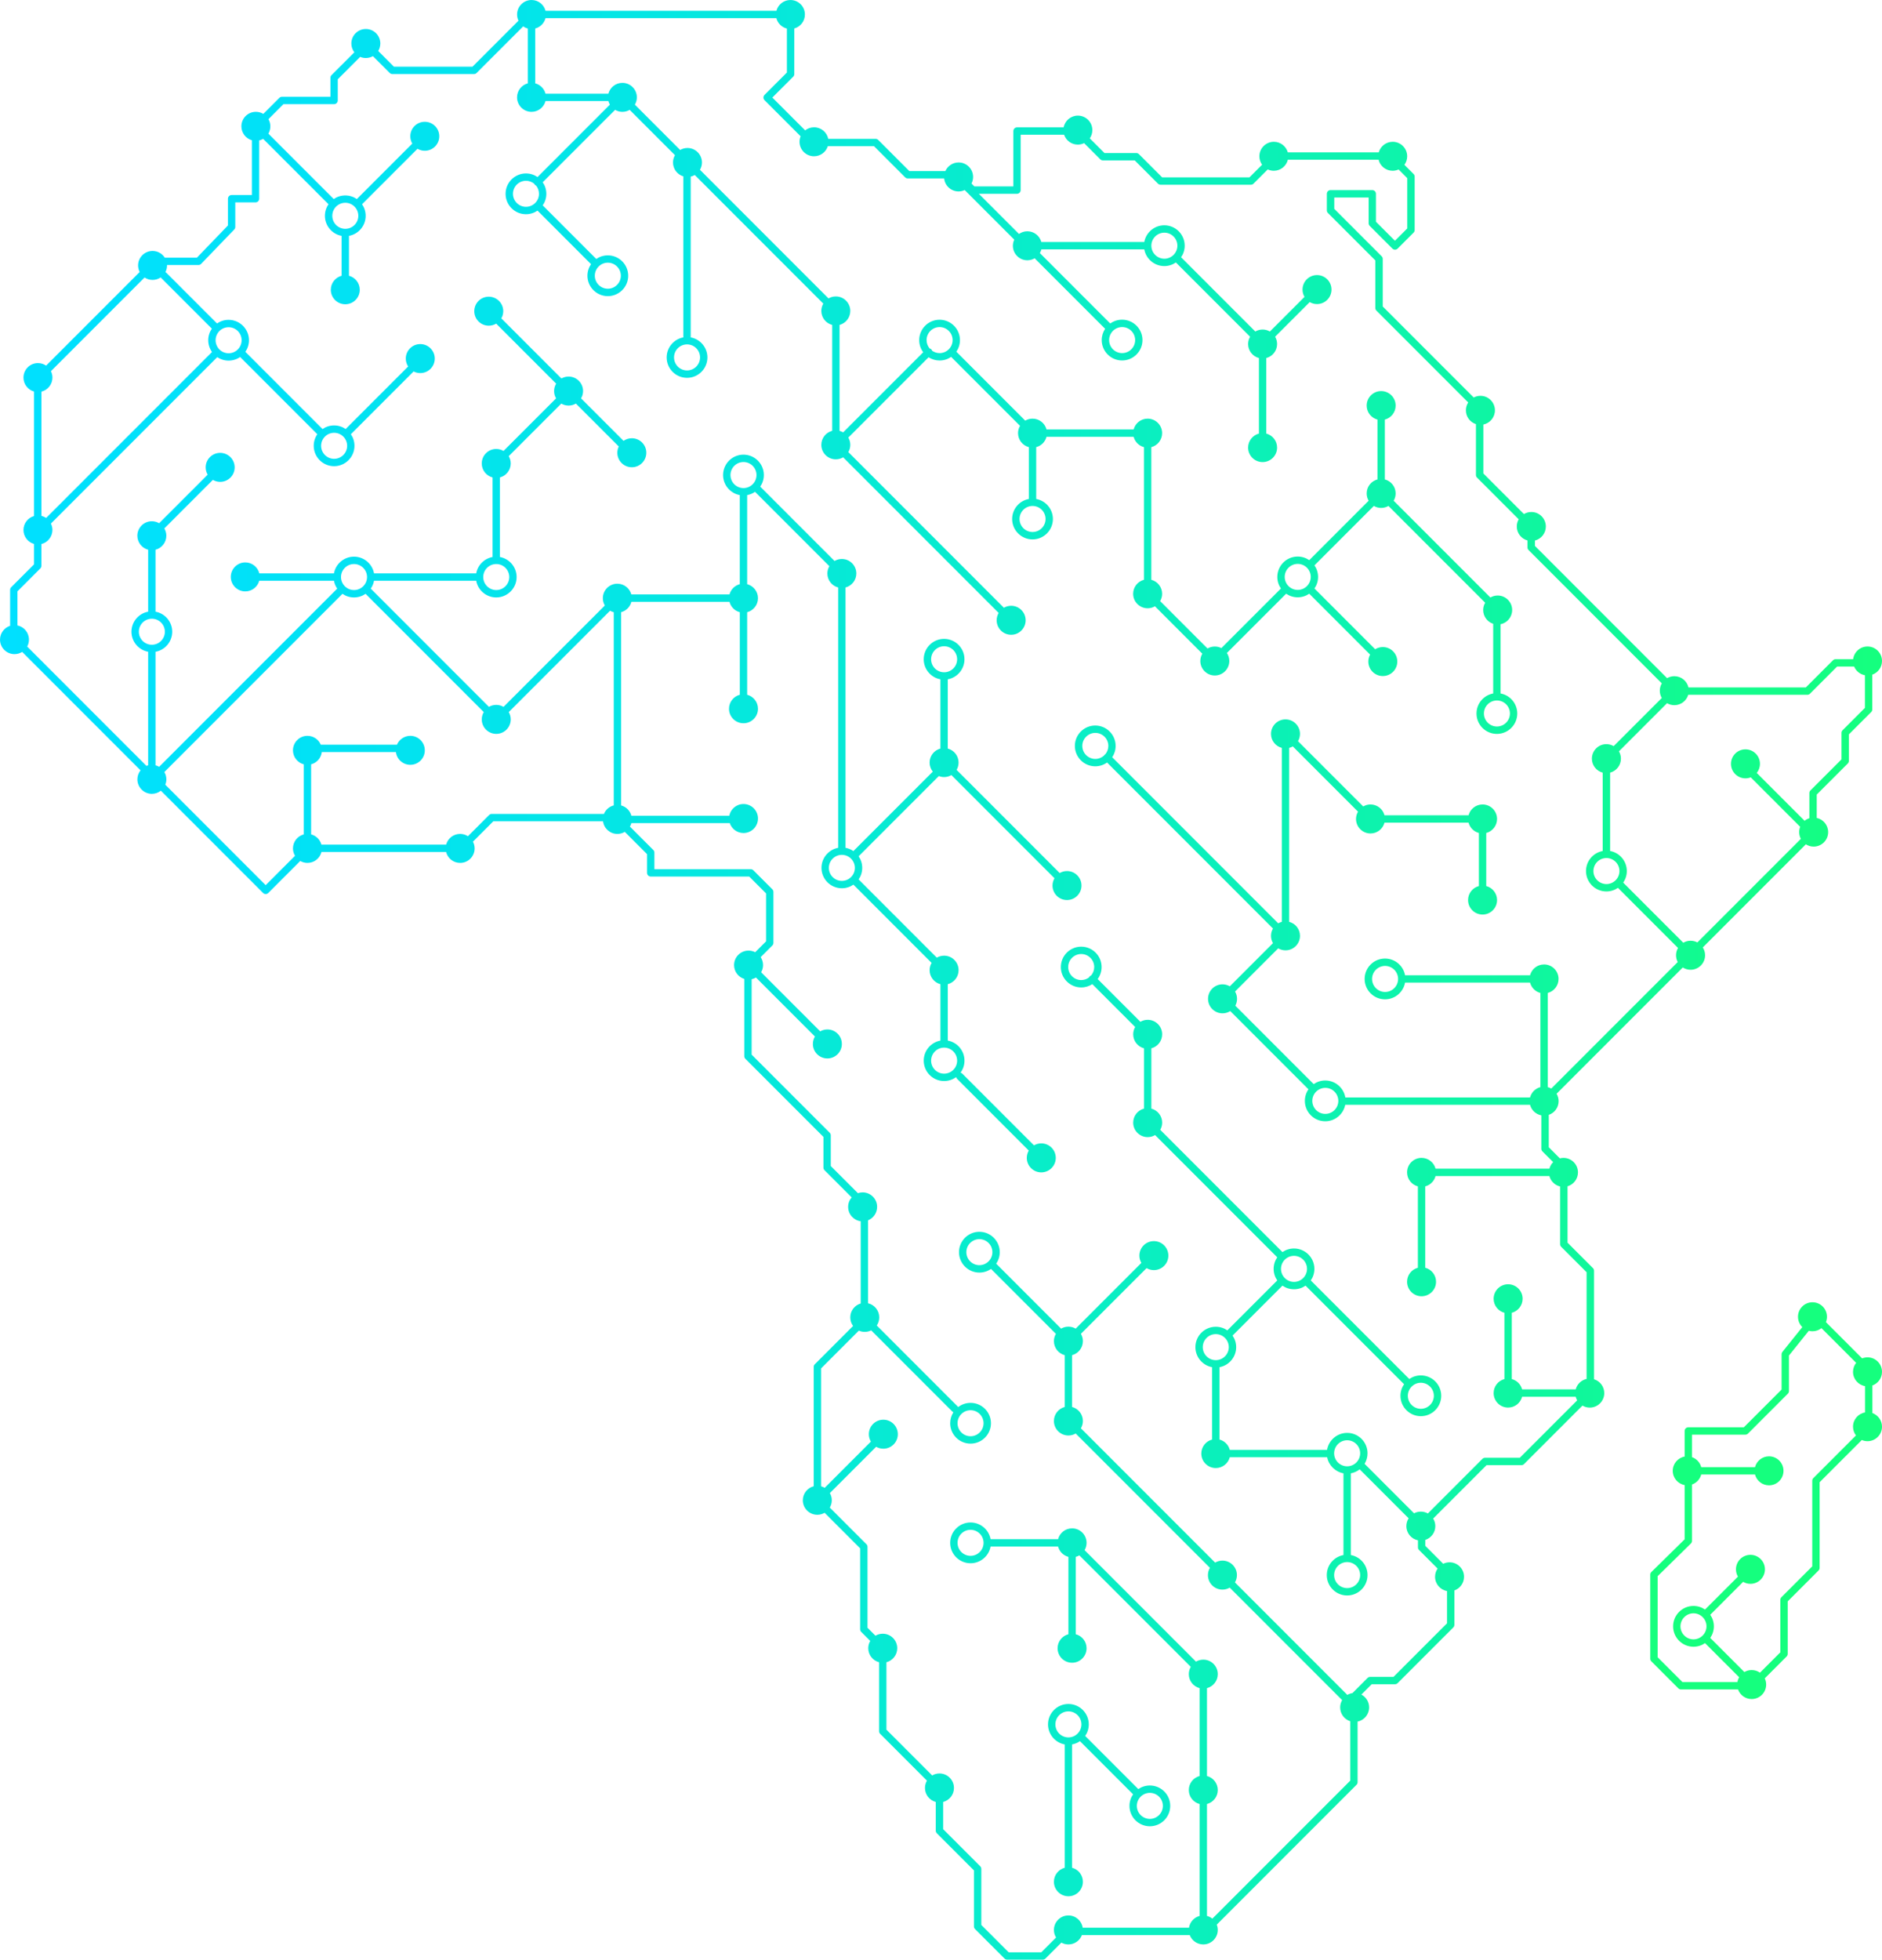 <?xml version="1.0" encoding="UTF-8"?>
<svg id="Layer_2" data-name="Layer 2" xmlns="http://www.w3.org/2000/svg" xmlns:xlink="http://www.w3.org/1999/xlink" viewBox="0 0 3066.97 3191.56">
  <defs>
    <style>
      .cls-1 {
        fill: url(#linear-gradient);
      }

      .cls-1, .cls-2, .cls-3 {
        stroke-width: 0px;
      }

      .cls-2 {
        fill: #15ff7e;
      }

      .cls-3 {
        fill: #08eccb;
      }
    </style>
    <linearGradient id="linear-gradient" x1="0" y1="1595.78" x2="3066.97" y2="1595.78" gradientUnits="userSpaceOnUse">
      <stop offset="0" stop-color="#00e0ff"/>
      <stop offset=".14" stop-color="#01e1f7"/>
      <stop offset=".34" stop-color="#04e6e4"/>
      <stop offset=".59" stop-color="#09eec4"/>
      <stop offset=".86" stop-color="#10f898"/>
      <stop offset="1" stop-color="#15ff7e"/>
    </linearGradient>
  </defs>
  <g id="Layer_1-2" data-name="Layer 1">
    <g>
      <path class="cls-3" d="M1735.11,2841.02v200.86c-10.13,2.66-17.61,11.85-17.61,22.81,0,13.04,10.57,23.61,23.61,23.61s23.61-10.57,23.61-23.61c0-10.96-7.48-20.15-17.61-22.81v-200.86c4.7-.86,9.05-2.71,12.84-5.33l86.57,86.56c-3.71,5.36-5.89,11.85-5.89,18.84,0,18.31,14.9,33.21,33.21,33.21s33.21-14.9,33.21-33.21-14.9-33.21-33.21-33.21c-6.99,0-13.48,2.18-18.84,5.88l-86.57-86.56c3.71-5.36,5.88-11.85,5.88-18.84,0-18.31-14.9-33.21-33.21-33.21s-33.21,14.9-33.21,33.21c0,16.26,11.75,29.82,27.21,32.66ZM1895.05,2941.1c0,11.7-9.52,21.21-21.21,21.21s-21.21-9.52-21.21-21.21,9.52-21.21,21.21-21.21,21.21,9.52,21.21,21.21ZM1741.11,2787.15c11.7,0,21.21,9.52,21.21,21.21s-9.52,21.21-21.21,21.21-21.21-9.52-21.21-21.21,9.52-21.21,21.21-21.21Z"/>
      <g>
        <path class="cls-1" d="M2597.69,2246.26v-176.75c0-1.59-.63-3.12-1.76-4.24l-41.41-41.41v-91.83c9.81-2.87,16.99-11.91,16.99-22.65,0-13.04-10.57-23.61-23.61-23.61-2.03,0-4,.28-5.88.77l-18.08-18.08v-52.77c9.32-3.16,16.04-11.96,16.04-22.35,0-4.4-1.23-8.51-3.32-12.04l205.67-205.67c3.67,2.36,8.03,3.74,12.72,3.74,13.04,0,23.61-10.57,23.61-23.61,0-4.69-1.38-9.05-3.74-12.72l167.98-167.98c3.67,2.36,8.03,3.74,12.72,3.74,13.04,0,23.61-10.57,23.61-23.61,0-11.32-7.97-20.77-18.61-23.07v-38.08l50.59-50.59c1.13-1.12,1.76-2.65,1.76-4.24v-43.16l36.42-36.42c1.13-1.12,1.76-2.65,1.76-4.24v-56.62c9.21-3.22,15.83-11.96,15.83-22.27,0-13.04-10.57-23.61-23.61-23.61-12.04,0-21.97,9.03-23.41,20.69h-28.63c-1.59,0-3.12.63-4.24,1.76l-44.24,44.24h-191.26c-2.41-10.48-11.78-18.3-22.99-18.3-4.33,0-8.37,1.18-11.85,3.21l-215.38-215.38v-8.78c10.22-2.6,17.78-11.83,17.78-22.86,0-13.04-10.57-23.61-23.61-23.61-4.42,0-8.54,1.24-12.08,3.35l-66.09-66.09v-79.72c10.74-2.21,18.82-11.72,18.82-23.12,0-13.04-10.57-23.61-23.61-23.61-3.96,0-7.68.99-10.96,2.71l-148.24-148.24v-77.51c0-1.59-.63-3.12-1.76-4.24l-77.24-77.24v-18.51h56v42c0,1.59.63,3.12,1.76,4.24l37,37c2.34,2.34,6.14,2.34,8.48,0l26-26c1.13-1.12,1.76-2.65,1.76-4.24v-87c0-1.59-.63-3.12-1.76-4.24l-14.96-14.96c2.84-3.9,4.54-8.69,4.54-13.89,0-13.04-10.57-23.61-23.61-23.61-10.81,0-19.91,7.28-22.71,17.2h-148.22c-2.8-9.92-11.89-17.2-22.71-17.2-13.04,0-23.61,10.57-23.61,23.61,0,5.12,1.65,9.85,4.42,13.72l-20.61,20.61h-142.27l-37.87-37.87c-1.12-1.12-2.65-1.76-4.24-1.76h-51.89l-23.92-23.92c2.64-3.81,4.19-8.43,4.19-13.42,0-13.04-10.57-23.61-23.61-23.61-11.51,0-21.08,8.24-23.18,19.14h-75.96c-3.31,0-6,2.69-6,6v90.18h-63.51l-4.68-4.68c1.65-3.22,2.6-6.87,2.6-10.74,0-13.04-10.57-23.61-23.61-23.61-9.63,0-17.89,5.77-21.57,14.03h-58.73l-50.74-50.74c-1.12-1.13-2.65-1.76-4.24-1.76h-77.16c-2.22-10.74-11.72-18.81-23.12-18.81-5.48,0-10.51,1.88-14.52,5.02l-53.45-53.45,34.01-34.01c1.13-1.12,1.76-2.65,1.76-4.24V46.34c9.95-2.78,17.26-11.89,17.26-22.72,0-13.04-10.57-23.61-23.61-23.61-10.96,0-20.15,7.48-22.81,17.61h-376.21c-2.66-10.13-11.85-17.61-22.81-17.61-13.04,0-23.61,10.57-23.61,23.61,0,3.6.83,7,2.27,10.06l-74.94,74.94h-128.02l-25.59-25.59c2.15-3.56,3.42-7.72,3.42-12.19,0-13.04-10.57-23.61-23.61-23.61s-23.61,10.57-23.61,23.61c0,5.4,1.83,10.35,4.87,14.33l-37.2,37.2c-1.13,1.12-1.76,2.65-1.76,4.24v31h-79c-1.59,0-3.12.63-4.24,1.76l-26.12,26.12c-3.55-2.13-7.69-3.38-12.13-3.38-13.04,0-23.61,10.57-23.61,23.61,0,10.78,7.23,19.86,17.1,22.69v89.2h-33c-3.31,0-6,2.69-6,6v43.58l-50.55,52.42h-52.38c-4.19-6.56-11.53-10.93-19.89-10.93-13.04,0-23.61,10.57-23.61,23.61,0,3.85.94,7.48,2.58,10.69l-152.47,152.47c-3.79-2.59-8.37-4.11-13.3-4.11-13.04,0-23.61,10.57-23.61,23.61,0,10.83,7.3,19.94,17.25,22.72v202.75c-9.94,2.78-17.25,11.89-17.25,22.72s7.3,19.94,17.25,22.72v33.24l-37.24,37.24c-1.12,1.12-1.76,2.65-1.76,4.24v58.63c-9.55,3.03-16.47,11.96-16.47,22.51,0,13.04,10.57,23.61,23.61,23.61,4.6,0,8.88-1.34,12.51-3.61l192.87,192.87c-3.2,4.03-5.12,9.11-5.12,14.65,0,13.04,10.57,23.61,23.61,23.61,5.54,0,10.63-1.92,14.66-5.12l166.57,166.57c2.34,2.34,6.14,2.34,8.49,0l52.09-52.09c3.46,1.99,7.46,3.15,11.74,3.15,11.03,0,20.26-7.57,22.86-17.8h203.07c2.59,10.22,11.83,17.8,22.86,17.8,13.04,0,23.61-10.57,23.61-23.61,0-3.97-.99-7.7-2.72-10.98l33.2-33.2h178.77c1.5,11.6,11.39,20.57,23.39,20.57,4.42,0,8.54-1.24,12.08-3.35l36.26,36.26v30.51c0,3.31,2.69,6,6,6h160.51l27.48,27.48v78.03l-17.72,17.72c-3.24-1.68-6.91-2.64-10.82-2.64-13.04,0-23.61,10.57-23.61,23.61,0,10.62,7.01,19.6,16.65,22.57v125.78c0,1.59.63,3.12,1.76,4.24l127.21,127.21v49.98c0,1.59.63,3.12,1.76,4.24l44.3,44.3c-3.6,4.14-5.8,9.54-5.8,15.47,0,11.98,8.93,21.86,20.5,23.38v133.93c-9.83,2.85-17.02,11.91-17.02,22.66,0,5.23,1.72,10.04,4.59,13.95l-62.42,62.42c-1.12,1.12-1.76,2.65-1.76,4.24v194.4c-10.2,2.61-17.75,11.83-17.75,22.84,0,13.04,10.57,23.62,23.61,23.62,4.35,0,8.4-1.19,11.9-3.24l57.92,57.92v131.82c0,1.59.63,3.12,1.76,4.24l14.71,14.71c-2.04,3.5-3.24,7.55-3.24,11.89,0,10.96,7.48,20.16,17.61,22.81v112.33c0,1.59.63,3.12,1.76,4.24l76.28,76.28c-2.04,3.49-3.24,7.55-3.24,11.89,0,10.96,7.48,20.16,17.61,22.82v46.76c0,1.59.63,3.12,1.76,4.24l60.45,60.45v91.3c0,1.59.63,3.12,1.76,4.24l48.1,48.1c1.12,1.12,2.65,1.76,4.24,1.76h58.1c1.59,0,3.12-.63,4.24-1.76l26.04-26.03c3.39,1.88,7.29,2.96,11.44,2.96,10.08,0,18.66-6.33,22.05-15.22h175.7c3.39,8.89,11.97,15.22,22.05,15.22,13.04,0,23.61-10.57,23.61-23.61,0-3.05-.6-5.95-1.65-8.62l227.76-227.76c1.13-1.12,1.76-2.65,1.76-4.24v-98.67c10.73-2.22,18.8-11.73,18.8-23.12,0-9.08-5.13-16.95-12.64-20.9l16.82-16.82h38c1.59,0,3.12-.63,4.24-1.76l90.75-90.75c1.13-1.12,1.76-2.65,1.76-4.24v-56c9.16-3.25,15.74-11.96,15.74-22.24,0-13.04-10.57-23.61-23.61-23.61-3.71,0-7.21.88-10.34,2.41l-29.17-29.17v-9.7c9.47-3.08,16.32-11.96,16.32-22.45,0-4.52-1.29-8.73-3.5-12.32l86.97-86.97h56.82c1.59,0,3.12-.63,4.24-1.76l95.24-95.24c3.5,2.06,7.57,3.26,11.93,3.26,13.04,0,23.61-10.57,23.61-23.61,0-10.63-7.02-19.61-16.68-22.57ZM2945.33,1131.55c1.59,0,3.12-.63,4.24-1.76l44.24-44.24h27.75c3.04,7.28,9.61,12.7,17.58,14.14v53.19l-36.42,36.42c-1.13,1.12-1.76,2.65-1.76,4.24v43.16l-50.59,50.59c-1.13,1.12-1.76,2.65-1.76,4.24v41.07c-2.88.89-5.51,2.32-7.8,4.17l-77.96-77.97c3.26-4.05,5.22-9.19,5.22-14.79,0-13.04-10.57-23.61-23.61-23.61s-23.61,10.57-23.61,23.61,10.57,23.61,23.61,23.61c3.04,0,5.94-.59,8.6-1.64l80.57,80.57c-1.05,2.67-1.64,5.56-1.64,8.6,0,3.99,1,7.75,2.75,11.04l-168.67,168.67c-3.3-1.75-7.05-2.75-11.04-2.75-4.34,0-8.4,1.19-11.89,3.24l-97.92-97.92c3.71-5.36,5.88-11.85,5.88-18.84,0-16.26-11.75-29.82-27.21-32.66v-127.6c10.13-2.66,17.61-11.85,17.61-22.81,0-4.34-1.19-8.4-3.24-11.89l78.42-78.42c3.5,2.04,7.55,3.24,11.89,3.24,10.72,0,19.75-7.14,22.64-16.92h194.1ZM2617.9,1397.41c11.7,0,21.21,9.52,21.21,21.21s-9.52,21.21-21.21,21.21-21.21-9.51-21.21-21.21,9.52-21.21,21.21-21.21ZM372.55,575.32c-11.7,0-21.21-9.51-21.21-21.21s9.52-21.21,21.21-21.21,21.21,9.52,21.21,21.21-9.52,21.21-21.21,21.21ZM345.47,573.3L75.14,843.62c-2.3-1.57-4.89-2.72-7.67-3.41v-202.37c10.32-2.53,17.98-11.81,17.98-22.91,0-3.74-.89-7.26-2.44-10.41l152.58-152.58c3.74,2.48,8.22,3.94,13.05,3.94s9.48-1.51,13.26-4.08c.18.24.36.49.58.71l82.53,82.53c.07.08.16.13.24.2-3.72,5.36-5.9,11.86-5.9,18.87s2.27,13.76,6.13,19.19ZM247.48,1007.65c11.7,0,21.21,9.52,21.21,21.21s-9.51,21.21-21.21,21.21-21.21-9.51-21.21-21.21,9.52-21.21,21.21-21.21ZM801.43,1325.55c-1.59,0-3.12.63-4.24,1.76l-34.59,34.59c-3.69-2.38-8.07-3.78-12.78-3.78-10.9,0-20.05,7.39-22.77,17.43h-203.26c-2.2-8.12-8.62-14.49-16.77-16.63v-114.1c9.24-2.43,16.27-10.29,17.43-19.98h120.78c1.4,11.7,11.35,20.78,23.43,20.78,13.04,0,23.61-10.57,23.61-23.61s-10.57-23.61-23.61-23.61c-9.79,0-18.18,5.96-21.76,14.44h-124.1c-3.58-8.49-11.98-14.44-21.76-14.44-13.04,0-23.61,10.57-23.61,23.61,0,10.96,7.48,20.16,17.61,22.82v114.1c-10.13,2.66-17.61,11.85-17.61,22.81,0,4.4,1.23,8.51,3.33,12.04l-47.79,47.79-163.56-163.56c1.09-2.72,1.7-5.67,1.7-8.78,0-4.34-1.19-8.4-3.24-11.89l290.21-290.21c5.36,3.71,11.85,5.88,18.84,5.88s13.48-2.18,18.84-5.88l192.59,192.59c-2.04,3.49-3.24,7.55-3.24,11.89,0,13.04,10.57,23.61,23.61,23.61s23.61-10.57,23.61-23.61c0-4.34-1.19-8.4-3.24-11.89l165.09-165.09c1.86,1.09,3.88,1.92,6.03,2.47v314.56c-7.26,1.86-13.17,7.06-15.98,13.89h-182.81ZM591.92,954.77s-.01,0-.02.01c0,0,0,.01-.01.02-3.84,3.83-9.13,6.2-14.97,6.2-11.7,0-21.21-9.52-21.21-21.21s9.52-21.21,21.21-21.21,21.21,9.52,21.21,21.21c0,5.84-2.37,11.13-6.2,14.97ZM2476.86,2374.18h-56.82c-1.59,0-3.12.63-4.24,1.76l-88.89,88.9c-3.4-1.89-7.3-2.98-11.46-2.98s-7.77,1-11.07,2.76l-80.6-80.6c3.04-5.01,4.79-10.89,4.79-17.17,0-18.31-14.9-33.21-33.21-33.21-16.41,0-30.08,11.97-32.74,27.65h-158.53c-2.15-8.21-8.6-14.66-16.81-16.81v-117.83c15.46-2.83,27.21-16.39,27.21-32.66,0-7.02-2.2-13.53-5.93-18.9.19-.15.39-.29.57-.47l80.78-80.77c5.36,3.71,11.85,5.88,18.84,5.88s13.48-2.18,18.84-5.88l160.53,160.53c-3.7,5.36-5.88,11.85-5.88,18.84,0,18.31,14.9,33.21,33.21,33.21s33.21-14.9,33.21-33.21-14.9-33.21-33.21-33.21c-6.99,0-13.48,2.18-18.84,5.88l-160.53-160.53c3.71-5.36,5.88-11.85,5.88-18.84,0-18.31-14.9-33.21-33.21-33.21-6.99,0-13.48,2.18-18.84,5.88l-199.14-199.14c1.98-3.45,3.13-7.45,3.13-11.72,0-10.96-7.48-20.15-17.61-22.81v-98.21c10.13-2.66,17.61-11.85,17.61-22.81,0-13.04-10.57-23.61-23.61-23.61-4.34,0-8.4,1.19-11.89,3.24l-69.6-69.6c4.02-5.49,6.4-12.25,6.4-19.56,0-18.31-14.9-33.21-33.21-33.21s-33.21,14.9-33.21,33.21,14.9,33.21,33.21,33.21c6.68,0,12.89-1.99,18.1-5.39l69.83,69.83c-2.04,3.5-3.24,7.55-3.24,11.89,0,10.96,7.48,20.16,17.61,22.81v98.21c-10.13,2.66-17.61,11.85-17.61,22.81,0,13.04,10.57,23.61,23.61,23.61,4.41,0,8.53-1.23,12.07-3.34l199.07,199.07c-3.7,5.36-5.88,11.85-5.88,18.84s2.18,13.48,5.88,18.84l-80.78,80.77c-.18.18-.31.38-.47.57-5.37-3.73-11.88-5.93-18.9-5.93-18.31,0-33.21,14.9-33.21,33.21,0,16.26,11.75,29.82,27.21,32.66v117.83c-10.13,2.66-17.61,11.85-17.61,22.81,0,13.04,10.57,23.61,23.61,23.61,10.96,0,20.15-7.48,22.81-17.61h158.68c2.62,13.3,13.21,23.77,26.58,26.22v133.08c-15.46,2.83-27.21,16.39-27.21,32.66,0,18.31,14.9,33.21,33.21,33.21s33.21-14.9,33.21-33.21c0-16.26-11.75-29.82-27.21-32.66v-133.08c5.37-.98,10.29-3.26,14.43-6.5l79.77,79.77c-2.35,3.67-3.73,8.02-3.73,12.69,0,11.43,8.12,20.96,18.91,23.14v11.5c0,1.59.63,3.12,1.76,4.24l30.28,30.29c-2.61,3.8-4.15,8.4-4.15,13.36,0,11.63,8.42,21.27,19.48,23.23v52.53l-87.24,87.24h-38c-1.59,0-3.12.63-4.24,1.76l-24.65,24.65c-2.99.46-5.79,1.47-8.3,2.94l-183.2-183.2c2.04-3.5,3.24-7.55,3.24-11.89,0-13.04-10.57-23.61-23.61-23.61-4.34,0-8.4,1.19-11.89,3.24l-218.74-218.74c2.04-3.5,3.24-7.55,3.24-11.89,0-10.96-7.48-20.16-17.61-22.81v-84.43c10.13-2.66,17.61-11.85,17.61-22.81,0-4.34-1.19-8.39-3.24-11.89l107.02-107.02c3.5,2.04,7.55,3.24,11.89,3.24,13.04,0,23.61-10.57,23.61-23.61s-10.57-23.61-23.61-23.61-23.61,10.57-23.61,23.61c0,4.34,1.19,8.4,3.24,11.89l-107.02,107.03c-3.5-2.04-7.55-3.24-11.89-3.24s-8.4,1.19-11.89,3.24l-105.78-105.78c3.66-5.33,5.8-11.78,5.8-18.72,0-18.31-14.9-33.21-33.21-33.21s-33.21,14.9-33.21,33.21,14.9,33.21,33.21,33.21c7.05,0,13.58-2.21,18.96-5.97l105.75,105.75c-2.04,3.5-3.24,7.55-3.24,11.89,0,10.96,7.48,20.16,17.61,22.81v84.43c-10.13,2.66-17.61,11.85-17.61,22.81,0,13.04,10.57,23.61,23.61,23.61,4.34,0,8.4-1.19,11.89-3.24l218.74,218.74c-2.04,3.5-3.23,7.55-3.23,11.89,0,13.04,10.57,23.62,23.61,23.62,4.34,0,8.4-1.19,11.89-3.24l183.2,183.2c-2.04,3.5-3.24,7.55-3.24,11.89,0,10.53,6.9,19.45,16.43,22.49v96.81l-224.71,224.71c-2.54-2.04-5.52-3.56-8.77-4.41v-182.26c10.13-2.66,17.61-11.85,17.61-22.81s-7.48-20.15-17.61-22.81v-143.1c10.13-2.66,17.61-11.85,17.61-22.81,0-13.04-10.57-23.61-23.61-23.61-4.34,0-8.4,1.19-11.89,3.24l-181.56-181.56c2.04-3.5,3.24-7.55,3.24-11.89,0-13.04-10.57-23.61-23.61-23.61-10.96,0-20.16,7.48-22.81,17.61h-109.98c-2.83-15.46-16.39-27.21-32.66-27.21-18.31,0-33.21,14.9-33.21,33.21s14.9,33.21,33.21,33.21c16.26,0,29.82-11.75,32.66-27.21h109.98c2.15,8.21,8.6,14.66,16.81,16.81v126.02c-10.13,2.66-17.61,11.85-17.61,22.81,0,13.04,10.57,23.61,23.61,23.61s23.61-10.57,23.61-23.61c0-10.96-7.48-20.15-17.61-22.81v-126.02c2.09-.55,4.07-1.37,5.89-2.44l181.56,181.56c-2.04,3.5-3.24,7.55-3.24,11.89,0,10.96,7.48,20.16,17.61,22.81v143.1c-10.13,2.66-17.61,11.85-17.61,22.81s7.48,20.16,17.61,22.81v182.26c-8.99,2.36-15.87,9.87-17.31,19.2h-173.19c-1.74-11.32-11.5-20-23.31-20-13.04,0-23.61,10.57-23.61,23.61,0,4.53,1.3,8.75,3.51,12.34l-24.1,24.1h-53.13l-44.59-44.59v-91.3c0-1.59-.63-3.12-1.76-4.24l-60.45-60.45v-44.28c10.13-2.66,17.61-11.85,17.61-22.82,0-13.04-10.57-23.61-23.61-23.61-4.34,0-8.4,1.19-11.89,3.24l-74.53-74.53v-109.85c10.13-2.66,17.61-11.85,17.61-22.81,0-13.04-10.57-23.61-23.61-23.61-4.34,0-8.4,1.19-11.89,3.24l-12.95-12.95v-131.82c0-1.59-.63-3.12-1.76-4.24l-59.68-59.68c2.04-3.5,3.23-7.55,3.23-11.88s-1.15-8.27-3.14-11.73l75.41-75.41c3.46,1.99,7.46,3.14,11.73,3.14,13.04,0,23.61-10.57,23.61-23.61s-10.57-23.61-23.61-23.61-23.61,10.57-23.61,23.61c0,4.41,1.23,8.52,3.33,12.05l-75.28,75.28c-1.83-1.09-3.81-1.93-5.91-2.5v-191.99l61.56-61.56c2.95,1.32,6.21,2.07,9.64,2.07,3.77,0,7.33-.91,10.49-2.48l132.41,132.41c.45.45.96.79,1.5,1.06-3.29,5.15-5.2,11.26-5.2,17.81,0,18.31,14.9,33.21,33.21,33.21s33.21-14.9,33.21-33.21-14.9-33.21-33.21-33.21c-7.6,0-14.61,2.57-20.21,6.88-.23-.36-.5-.71-.82-1.03l-131.83-131.83c2.56-3.77,4.05-8.32,4.05-13.23,0-11.18-7.77-20.51-18.2-22.96v-135.15c8.63-3.51,14.72-11.97,14.72-21.87,0-13.04-10.57-23.61-23.61-23.61-2.69,0-5.27.47-7.69,1.3l-44.19-44.19v-49.98c0-1.59-.63-3.12-1.76-4.24l-127.21-127.21v-122.8c2.53-.55,4.9-1.52,7.05-2.8l96.1,96.1c-2.12,3.54-3.36,7.66-3.36,12.09,0,13.04,10.57,23.61,23.61,23.61s23.61-10.57,23.61-23.61-10.57-23.61-23.61-23.61c-4.26,0-8.25,1.14-11.69,3.12l-96.25-96.25c1.97-3.45,3.12-7.44,3.12-11.7,0-4.78-1.43-9.21-3.87-12.93l19.03-19.03c1.12-1.12,1.76-2.65,1.76-4.24v-83c0-1.59-.63-3.12-1.76-4.24l-31-31c-1.12-1.13-2.65-1.76-4.24-1.76h-156.99v-27c0-1.59-.63-3.12-1.76-4.24l-38.09-38.09c1.01-1.77,1.79-3.69,2.33-5.71h160.33c3.13,9.38,11.96,16.15,22.39,16.15,13.04,0,23.61-10.57,23.61-23.61s-10.57-23.61-23.61-23.61c-11.49,0-21.05,8.21-23.17,19.07h-159.55c-2.14-8.17-8.53-14.59-16.68-16.78v-314.7c8.19-2.2,14.6-8.69,16.71-16.92h159.83c2.12,8.28,8.59,14.78,16.85,16.95v134.43c-10.13,2.66-17.61,11.85-17.61,22.81,0,13.04,10.57,23.61,23.61,23.61s23.61-10.57,23.61-23.61c0-10.96-7.48-20.16-17.61-22.81v-134.43c10.13-2.66,17.61-11.85,17.61-22.82s-7.48-20.15-17.61-22.81v-145.1c4.7-.86,9.05-2.71,12.84-5.33l121.1,121.1c-2.04,3.49-3.24,7.55-3.24,11.89,0,10.96,7.48,20.15,17.61,22.81v423.97c-15.46,2.83-27.21,16.39-27.21,32.66,0,18.31,14.9,33.21,33.21,33.21,6.99,0,13.49-2.18,18.84-5.88l127.42,127.43c-2.04,3.5-3.24,7.55-3.24,11.89,0,10.96,7.48,20.16,17.61,22.81v91.85c-15.46,2.83-27.21,16.39-27.21,32.66,0,18.31,14.9,33.21,33.21,33.21,7.32,0,14.09-2.39,19.59-6.42.25,1.05.76,2.04,1.58,2.86l116.81,116.81c-2.04,3.5-3.24,7.55-3.24,11.89,0,13.04,10.57,23.61,23.61,23.61s23.61-10.57,23.61-23.61-10.57-23.61-23.61-23.61c-4.34,0-8.4,1.19-11.89,3.24l-116.82-116.82c-.82-.82-1.81-1.33-2.86-1.58,4.03-5.5,6.42-12.27,6.42-19.59,0-16.26-11.76-29.82-27.21-32.66v-91.85c10.13-2.66,17.61-11.85,17.61-22.81,0-13.04-10.57-23.61-23.61-23.61-4.34,0-8.39,1.19-11.89,3.24l-127.43-127.43c3.71-5.36,5.88-11.85,5.88-18.84s-2.18-13.48-5.88-18.84l130.68-130.68c2.68,1.05,5.58,1.65,8.63,1.65,4.34,0,8.4-1.19,11.89-3.24l168.01,168.02c-2.04,3.49-3.24,7.55-3.24,11.89,0,13.04,10.57,23.61,23.61,23.61s23.61-10.57,23.61-23.61-10.57-23.61-23.61-23.61c-4.34,0-8.4,1.19-11.89,3.24l-168.02-168.02c2.04-3.49,3.24-7.55,3.24-11.89,0-10.96-7.48-20.15-17.61-22.81v-112.78c15.46-2.83,27.21-16.39,27.21-32.66,0-18.31-14.9-33.21-33.21-33.21s-33.21,14.9-33.21,33.21c0,16.26,11.75,29.82,27.21,32.66v112.78c-10.13,2.66-17.61,11.85-17.61,22.81,0,5.59,1.95,10.72,5.2,14.76l-129.39,129.39c-3.79-2.62-8.14-4.47-12.84-5.33v-423.97c10.13-2.66,17.61-11.85,17.61-22.81,0-13.04-10.57-23.61-23.61-23.61-4.34,0-8.4,1.19-11.89,3.24l-121.1-121.1c3.71-5.36,5.88-11.85,5.88-18.84,0-18.31-14.9-33.21-33.21-33.21s-33.21,14.9-33.21,33.21c0,16.26,11.75,29.82,27.21,32.66v145.1c-8.17,2.14-14.59,8.53-16.78,16.68h-159.97c-2.7-10.06-11.86-17.47-22.78-17.47-13.04,0-23.61,10.57-23.61,23.61,0,4.34,1.19,8.4,3.24,11.89l-165.09,165.09c-3.5-2.04-7.55-3.24-11.89-3.24s-8.4,1.19-11.89,3.24l-192.59-192.59c2.62-3.79,4.47-8.14,5.33-12.84h166.49c2.83,15.46,16.39,27.21,32.66,27.21,18.31,0,33.21-14.9,33.21-33.21,0-16.26-11.75-29.82-27.21-32.66v-129.53c10.13-2.66,17.61-11.85,17.61-22.81,0-4.34-1.19-8.4-3.24-11.89l85.64-85.64c3.49,2.04,7.55,3.23,11.89,3.23s8.39-1.19,11.89-3.23l69.9,69.9c-1.48,3.09-2.34,6.54-2.34,10.2,0,13.04,10.57,23.61,23.61,23.61s23.61-10.57,23.61-23.61-10.57-23.61-23.61-23.61c-5.01,0-9.65,1.57-13.48,4.24l-69.21-69.21c2.04-3.5,3.24-7.55,3.24-11.89,0-13.04-10.57-23.61-23.61-23.61-4.26,0-8.24,1.14-11.7,3.12l-97.89-97.89c1.97-3.45,3.12-7.44,3.12-11.7,0-13.04-10.57-23.61-23.61-23.61s-23.61,10.57-23.61,23.61,10.57,23.61,23.61,23.61c4.42,0,8.55-1.24,12.09-3.35l97.73,97.73c-2.12,3.54-3.35,7.66-3.35,12.09s1.19,8.4,3.24,11.89l-85.64,85.64c-3.5-2.04-7.55-3.24-11.89-3.24-13.04,0-23.61,10.57-23.61,23.61,0,10.96,7.48,20.16,17.61,22.81v129.53c-13.51,2.48-24.18,13.15-26.66,26.66h-166.49c-2.83-15.46-16.39-27.21-32.66-27.21s-29.82,11.75-32.66,27.21h-121.62c-2.58-10.25-11.82-17.84-22.87-17.84-13.04,0-23.61,10.57-23.61,23.61s10.57,23.61,23.61,23.61c10.88,0,20.02-7.37,22.75-17.38h121.74c.86,4.7,2.71,9.05,5.33,12.84l-290.21,290.21c-1.82-1.07-3.8-1.89-5.89-2.44v-184.89c15.46-2.83,27.21-16.39,27.21-32.66s-11.75-29.82-27.21-32.66v-100.88c10.13-2.66,17.61-11.85,17.61-22.81,0-4.34-1.19-8.4-3.24-11.89l79.09-79.09c3.5,2.04,7.55,3.24,11.89,3.24,13.04,0,23.61-10.57,23.61-23.61s-10.57-23.61-23.61-23.61-23.61,10.57-23.61,23.61c0,4.34,1.19,8.4,3.24,11.89l-79.09,79.08c-3.49-2.04-7.55-3.24-11.89-3.24-13.04,0-23.61,10.57-23.61,23.61,0,10.96,7.48,20.15,17.61,22.81v100.88c-15.46,2.83-27.21,16.39-27.21,32.66s11.75,29.82,27.21,32.66v184.89c-.95.25-1.88.54-2.78.9l-194.34-194.34c1.82-3.35,2.86-7.19,2.86-11.27,0-11.38-8.04-20.87-18.75-23.11v-55.54l37.24-37.24c1.12-1.12,1.76-2.65,1.76-4.24v-35.54c10.32-2.53,17.98-11.81,17.98-22.91,0-3.74-.89-7.26-2.44-10.4l271.05-271.04c5.29,3.56,11.65,5.64,18.5,5.64s13.48-2.18,18.84-5.88l125.77,125.77c-3.71,5.36-5.88,11.85-5.88,18.84,0,18.31,14.9,33.21,33.21,33.21s33.21-14.9,33.21-33.21c0-6.99-2.18-13.49-5.88-18.84l102.26-102.26c3.25,1.69,6.94,2.66,10.85,2.66,13.04,0,23.61-10.57,23.61-23.61s-10.57-23.61-23.61-23.61-23.61,10.57-23.61,23.61c0,4.76,1.42,9.19,3.85,12.9l-101.84,101.84c-5.36-3.71-11.85-5.88-18.84-5.88s-13.48,2.18-18.84,5.88l-125.77-125.77c3.71-5.36,5.88-11.85,5.88-18.84,0-18.31-14.9-33.21-33.21-33.21-7,0-13.5,2.19-18.87,5.9-.07-.08-.12-.17-.2-.24l-82.53-82.53c-.4-.4-.86-.71-1.33-.97,1.66-3.23,2.62-6.89,2.62-10.78,0-.23-.03-.45-.03-.68h51.24c1.63,0,3.19-.66,4.32-1.83l54-56c1.08-1.12,1.68-2.61,1.68-4.16v-40h33c3.31,0,6-2.69,6-6v-94.94c2.28-.54,4.43-1.42,6.4-2.57l106.54,106.54c-3.71,5.36-5.88,11.85-5.88,18.84,0,16.26,11.75,29.82,27.21,32.66v64.96c-10.13,2.66-17.61,11.85-17.61,22.81,0,13.04,10.57,23.61,23.61,23.61s23.61-10.57,23.61-23.61c0-10.96-7.48-20.15-17.61-22.81v-64.96c15.46-2.83,27.21-16.39,27.21-32.66,0-6.99-2.18-13.48-5.88-18.84l90.34-90.34c3.49,2.04,7.55,3.24,11.89,3.24,13.04,0,23.61-10.57,23.61-23.61s-10.57-23.61-23.61-23.61-23.61,10.57-23.61,23.61c0,4.34,1.19,8.4,3.24,11.89l-90.34,90.34c-5.36-3.71-11.85-5.88-18.84-5.88s-13.49,2.18-18.84,5.88l-106.54-106.54c2.04-3.5,3.24-7.55,3.24-11.89s-1.13-8.21-3.09-11.65l24.45-24.45h82.51c3.31,0,6-2.69,6-6v-34.51l36.5-36.5c2.83,1.2,5.93,1.86,9.2,1.86,4.22,0,8.17-1.12,11.6-3.06l27.46,27.46c1.12,1.13,2.65,1.76,4.24,1.76h132.99c1.59,0,3.12-.63,4.24-1.76l75.95-75.95c2.27,1.6,4.83,2.8,7.59,3.53v89.25c-10.13,2.66-17.61,11.85-17.61,22.81,0,13.04,10.57,23.61,23.61,23.61,10.96,0,20.15-7.48,22.81-17.61h102.43c.55,2.09,1.37,4.07,2.44,5.89l-117.93,117.93c-5.36-3.71-11.85-5.88-18.84-5.88-18.31,0-33.21,14.9-33.21,33.21s14.9,33.21,33.21,33.21c6.99,0,13.48-2.18,18.84-5.88l87.23,87.24c-3.7,5.36-5.88,11.85-5.88,18.84,0,18.31,14.9,33.21,33.21,33.21s33.21-14.9,33.21-33.21-14.9-33.21-33.21-33.21c-6.99,0-13.49,2.18-18.84,5.88l-87.23-87.24c3.71-5.36,5.88-11.85,5.88-18.84s-2.18-13.48-5.88-18.84l117.93-117.93c3.5,2.04,7.55,3.24,11.89,3.24s8.4-1.19,11.89-3.24l73.81,73.81c-2.04,3.49-3.24,7.55-3.24,11.89,0,10.7,7.12,19.73,16.88,22.63v262.25c-15.46,2.83-27.21,16.39-27.21,32.66,0,18.31,14.9,33.21,33.21,33.21s33.21-14.9,33.21-33.21c0-16.26-11.75-29.82-27.21-32.66v-261.87c2.36-.54,4.59-1.43,6.62-2.62l209.47,209.47c-2.04,3.49-3.24,7.55-3.24,11.89,0,11.01,7.54,20.23,17.73,22.84v172.44c-10.19,2.62-17.73,11.84-17.73,22.84,0,13.04,10.57,23.61,23.61,23.61,4.37,0,8.45-1.21,11.96-3.28l253.44,253.44c-2.07,3.51-3.28,7.59-3.28,11.96,0,13.04,10.57,23.61,23.61,23.61s23.61-10.57,23.61-23.61-10.57-23.61-23.61-23.61c-4.31,0-8.34,1.17-11.82,3.19l-253.5-253.5c2.02-3.48,3.19-7.51,3.19-11.82s-1.17-8.34-3.19-11.82l130.78-130.78c5.17,3.32,11.31,5.26,17.9,5.26,7.02,0,13.53-2.19,18.9-5.93.15.19.28.39.46.56l111.75,111.75c-2.04,3.49-3.24,7.55-3.24,11.89,0,10.96,7.48,20.16,17.61,22.82v84.41c-15.46,2.83-27.21,16.39-27.21,32.66,0,18.31,14.9,33.21,33.21,33.21s33.21-14.9,33.21-33.21c0-16.26-11.75-29.82-27.21-32.66v-84.41c8.21-2.16,14.66-8.6,16.81-16.81h141.97c2.16,8.21,8.6,14.66,16.81,16.81v216.02c-10.13,2.66-17.61,11.85-17.61,22.81,0,13.04,10.57,23.61,23.61,23.61,4.34,0,8.4-1.19,11.89-3.24l77.21,77.21c-2.04,3.5-3.24,7.55-3.24,11.89,0,13.04,10.57,23.61,23.61,23.61s23.61-10.57,23.61-23.61c0-4.82-1.45-9.31-3.94-13.04l96.55-96.55c5.36,3.7,11.85,5.88,18.84,5.88s13.48-2.18,18.84-5.88l99.17,99.17c-1.84,3.36-2.9,7.22-2.9,11.33,0,13.04,10.57,23.61,23.61,23.61s23.61-10.57,23.61-23.61-10.57-23.61-23.61-23.61c-4.58,0-8.83,1.32-12.45,3.58l-98.95-98.95c3.71-5.36,5.88-11.85,5.88-18.84s-2.18-13.48-5.88-18.84l96.79-96.79c3.49,2.04,7.55,3.24,11.89,3.24s8.4-1.19,11.89-3.24l157.63,157.63c-2.04,3.49-3.24,7.55-3.24,11.89,0,10.49,6.85,19.38,16.32,22.45v113.45c-15.46,2.83-27.21,16.39-27.21,32.66,0,18.31,14.9,33.21,33.21,33.21s33.21-14.9,33.21-33.21c0-16.26-11.75-29.82-27.21-32.66v-112.76c10.79-2.18,18.91-11.71,18.91-23.14,0-13.04-10.57-23.61-23.61-23.61-4.34,0-8.4,1.19-11.89,3.24l-157.63-157.62c2.04-3.5,3.24-7.55,3.24-11.89,0-10.96-7.48-20.15-17.61-22.81v-97.44c10.13-2.66,17.61-11.85,17.61-22.82,0-13.04-10.57-23.61-23.61-23.61s-23.61,10.57-23.61,23.61c0,10.96,7.48,20.16,17.61,22.82v97.44c-10.13,2.66-17.61,11.85-17.61,22.81,0,4.34,1.19,8.4,3.24,11.89l-96.79,96.79c-5.36-3.71-11.85-5.88-18.84-5.88-18.31,0-33.21,14.9-33.21,33.21,0,6.99,2.18,13.49,5.88,18.84l-97.05,97.05c-3.21-1.64-6.84-2.58-10.69-2.58-4.34,0-8.39,1.19-11.89,3.24l-77.21-77.21c2.04-3.49,3.24-7.55,3.24-11.89,0-10.96-7.48-20.15-17.61-22.81v-216.02c10.13-2.66,17.61-11.85,17.61-22.81,0-13.04-10.57-23.61-23.61-23.61-10.96,0-20.16,7.48-22.81,17.61h-141.97c-2.66-10.13-11.85-17.61-22.81-17.61-4.34,0-8.4,1.19-11.89,3.24l-111.75-111.75c-.17-.17-.37-.31-.56-.46,3.73-5.37,5.93-11.88,5.93-18.9,0-18.31-14.9-33.21-33.21-33.21s-33.21,14.9-33.21,33.21c0,7.39,2.43,14.23,6.53,19.75l-130.47,130.47c-1.81-1.07-3.77-1.89-5.85-2.45v-172.55c10.07-2.7,17.5-11.86,17.5-22.79,0-13.04-10.57-23.61-23.61-23.61-4.34,0-8.39,1.19-11.89,3.23l-209.47-209.47c2.05-3.5,3.24-7.55,3.24-11.89,0-13.04-10.57-23.61-23.61-23.61-4.34,0-8.4,1.19-11.89,3.24l-73.81-73.81c2.04-3.5,3.24-7.55,3.24-11.89,0-13.04-10.57-23.61-23.61-23.61-10.96,0-20.15,7.48-22.81,17.61h-102.43c-2.15-8.21-8.6-14.66-16.81-16.81V46.42c8.21-2.15,14.66-8.6,16.81-16.81h376.21c2.19,8.33,8.79,14.84,17.16,16.9v71.61l-36.49,36.49c-2.34,2.34-2.34,6.14,0,8.48l58.85,58.85c-1.13,2.76-1.77,5.78-1.77,8.95,0,13.04,10.57,23.61,23.61,23.61,10.53,0,19.44-6.89,22.49-16.41h75.31l50.74,50.74c1.12,1.12,2.65,1.76,4.24,1.76h59.3c1.21,11.9,11.27,21.19,23.49,21.19,3.58,0,6.97-.82,10.01-2.25l80.74,80.74c-1.43,3.04-2.25,6.42-2.25,10.01,0,13.04,10.57,23.61,23.61,23.61,4.34,0,8.4-1.19,11.89-3.24l114.84,114.84c-3.51,5.26-5.56,11.58-5.56,18.37,0,18.31,14.9,33.21,33.21,33.21s33.21-14.9,33.21-33.21-14.9-33.21-33.21-33.21c-7.2,0-13.86,2.31-19.31,6.22l-114.7-114.7c1.09-1.87,1.93-3.9,2.48-6.05h167.68c2.83,15.46,16.39,27.21,32.66,27.21,6.99,0,13.48-2.18,18.84-5.88l120.95,120.95c-2.05,3.5-3.24,7.55-3.24,11.89,0,10.96,7.48,20.15,17.61,22.81v123.04c-10.13,2.66-17.61,11.85-17.61,22.81,0,13.04,10.57,23.61,23.61,23.61s23.61-10.57,23.61-23.61c0-10.96-7.48-20.15-17.61-22.81v-123.04c10.13-2.66,17.61-11.85,17.61-22.81,0-4.34-1.19-8.4-3.24-11.89l56.41-56.41c3.5,2.04,7.55,3.23,11.89,3.23,13.04,0,23.61-10.57,23.61-23.61s-10.57-23.61-23.61-23.61-23.61,10.57-23.61,23.61c0,4.34,1.19,8.4,3.24,11.89l-56.41,56.41c-3.5-2.04-7.55-3.24-11.89-3.24s-8.4,1.19-11.89,3.24l-120.95-120.95c3.71-5.36,5.88-11.85,5.88-18.84,0-18.31-14.9-33.21-33.21-33.21-16.26,0-29.82,11.75-32.66,27.21h-167.76c-2.71-10.05-11.86-17.46-22.77-17.46-5.09,0-9.78,1.62-13.64,4.36l-65.44-65.44h62.17c3.31,0,6-2.69,6-6v-90.18h70.77c3.14,9.35,11.96,16.09,22.37,16.09,3.69,0,7.16-.87,10.27-2.38l26.34,26.34c1.12,1.13,2.65,1.76,4.24,1.76h51.89l37.87,37.87c1.12,1.13,2.65,1.76,4.24,1.76h147.24c1.59,0,3.12-.63,4.24-1.76l23.16-23.17c3.02,1.4,6.37,2.2,9.91,2.2,11.11,0,20.41-7.69,22.92-18.03h147.8c2.51,10.34,11.81,18.03,22.92,18.03,3.47,0,6.75-.77,9.71-2.11l14.07,14.07v82.03l-20,20-31-31v-45.51c0-3.31-2.69-6-6-6h-68c-3.31,0-6,2.69-6,6v27c0,1.59.63,3.12,1.76,4.24l77.24,77.24v77.51c0,1.59.63,3.12,1.76,4.24l149.62,149.62c-2.39,3.69-3.79,8.08-3.79,12.8,0,10.53,6.89,19.43,16.4,22.48v82.84c0,1.59.63,3.12,1.76,4.24l67.92,67.92c-1.98,3.45-3.12,7.44-3.12,11.7,0,10.9,7.4,20.05,17.44,22.77v11.36c0,1.59.63,3.12,1.76,4.24l217.13,217.13c-2.06,3.5-3.26,7.57-3.26,11.93s1.19,8.4,3.24,11.89l-78.42,78.42c-3.5-2.04-7.55-3.24-11.89-3.24-13.04,0-23.61,10.57-23.61,23.61,0,10.96,7.48,20.16,17.61,22.81v127.6c-15.46,2.83-27.21,16.39-27.21,32.66,0,18.31,14.9,33.21,33.21,33.21,6.99,0,13.48-2.18,18.84-5.88l97.92,97.92c-2.04,3.49-3.24,7.55-3.24,11.89,0,3.99,1,7.75,2.75,11.04l-206.07,206.07c-1.78-1.03-3.71-1.81-5.75-2.35v-153.38c10.13-2.66,17.61-11.85,17.61-22.81,0-13.04-10.57-23.61-23.61-23.61-10.96,0-20.15,7.48-22.81,17.61h-203.72c-2.83-15.46-16.39-27.21-32.66-27.21-18.31,0-33.21,14.9-33.21,33.21s14.9,33.21,33.21,33.21c16.26,0,29.82-11.75,32.66-27.21h203.72c2.16,8.21,8.6,14.66,16.81,16.81v153.38c-8.21,2.16-14.66,8.6-16.81,16.82h-301.05c-2.67-15.66-16.32-27.62-32.73-27.62-6.99,0-13.48,2.18-18.84,5.88l-127.72-127.72c1.79-3.32,2.8-7.12,2.8-11.16,0-4.34-1.19-8.39-3.24-11.89l70.33-70.33c3.5,2.04,7.55,3.24,11.89,3.24,13.04,0,23.61-10.57,23.61-23.61,0-10.96-7.48-20.15-17.61-22.81v-283.28c2.09-.55,4.07-1.37,5.89-2.44l106.29,106.29c-2.04,3.49-3.24,7.55-3.24,11.89,0,13.04,10.57,23.61,23.61,23.61,10.96,0,20.16-7.48,22.81-17.61h136.98c2.15,8.21,8.6,14.66,16.81,16.81v86.44c-10.13,2.66-17.61,11.85-17.61,22.81,0,13.04,10.57,23.61,23.61,23.61s23.61-10.57,23.61-23.61c0-10.96-7.48-20.15-17.61-22.81v-86.44c10.13-2.66,17.61-11.85,17.61-22.81,0-13.04-10.57-23.61-23.61-23.61-10.96,0-20.16,7.48-22.81,17.61h-136.98c-2.66-10.13-11.85-17.61-22.81-17.61-4.34,0-8.4,1.19-11.89,3.24l-106.29-106.29c2.04-3.5,3.24-7.55,3.24-11.89,0-13.04-10.57-23.61-23.61-23.61s-23.61,10.57-23.61,23.61c0,10.96,7.48,20.15,17.61,22.81v283.28c-2.09.55-4.07,1.37-5.89,2.44l-270.51-270.51c3.53-5.28,5.59-11.61,5.59-18.42,0-18.31-14.9-33.21-33.21-33.21s-33.21,14.9-33.21,33.21,14.9,33.21,33.21,33.21c7.18,0,13.82-2.3,19.26-6.18l270.38,270.38c-2.05,3.5-3.24,7.55-3.24,11.89s1.19,8.4,3.24,11.89l-70.33,70.33c-3.5-2.04-7.55-3.24-11.89-3.24-13.04,0-23.61,10.57-23.61,23.61s10.57,23.62,23.61,23.62c4.64,0,8.96-1.36,12.61-3.68l127.43,127.43c-3.71,5.36-5.88,11.85-5.88,18.84,0,18.31,14.9,33.21,33.21,33.21,16.12,0,29.59-11.55,32.58-26.8h301.19c2.29,8.73,9.43,15.48,18.39,17.18v54.41c0,1.59.63,3.12,1.76,4.24l17.5,17.5c-2.91,2.91-5.04,6.59-6.12,10.69h-185.53c-2.66-10.13-11.85-17.61-22.81-17.61-13.04,0-23.61,10.57-23.61,23.61,0,10.96,7.48,20.16,17.61,22.81v132.51c-10.13,2.66-17.61,11.85-17.61,22.81,0,13.04,10.57,23.61,23.61,23.61s23.61-10.57,23.61-23.61c0-10.96-7.48-20.16-17.61-22.81v-132.51c8.21-2.15,14.66-8.6,16.81-16.81h185.53c2.21,8.42,8.93,14.99,17.44,16.97v93.99c0,1.59.63,3.12,1.76,4.24l41.41,41.41v173.79c-8.65,1.89-15.51,8.53-17.75,17.05h-87.32c-2.15-8.21-8.6-14.66-16.81-16.81v-107.97c10.13-2.66,17.61-11.85,17.61-22.82,0-13.04-10.57-23.61-23.61-23.61s-23.61,10.57-23.61,23.61c0,10.96,7.48,20.16,17.61,22.82v107.97c-10.13,2.66-17.61,11.85-17.61,22.81,0,13.04,10.57,23.61,23.61,23.61,10.96,0,20.16-7.48,22.81-17.61h87.32c.54,2.08,1.36,4.04,2.42,5.86l-93.5,93.49ZM2195.35,2544.03c11.7,0,21.21,9.52,21.21,21.21s-9.52,21.21-21.21,21.21-21.21-9.52-21.21-21.21,9.52-21.21,21.21-21.21ZM2195.35,2388.06c-11.7,0-21.21-9.52-21.21-21.21s9.52-21.21,21.21-21.21,21.21,9.52,21.21,21.21-9.52,21.21-21.21,21.21ZM2002.48,2193.98c0,11.7-9.52,21.21-21.21,21.21s-21.21-9.52-21.21-21.21,9.52-21.21,21.21-21.21,21.21,9.52,21.21,21.21ZM2108.75,2087.72c-11.7,0-21.21-9.52-21.21-21.21s9.52-21.21,21.21-21.21,21.21,9.52,21.21,21.21-9.52,21.21-21.21,21.21ZM2300.49,2258.25c.08-.08.14-.18.22-.26,3.82-3.7,9.01-5.99,14.74-5.99,11.7,0,21.21,9.52,21.21,21.21s-9.52,21.21-21.21,21.21-21.21-9.52-21.21-21.21c0-5.73,2.29-10.92,5.99-14.74.08-.08.18-.13.26-.22ZM1775.88,1590.09c-.54.54-.95,1.17-1.24,1.83-3.54,2.65-7.92,4.24-12.67,4.24-11.7,0-21.21-9.51-21.21-21.21s9.52-21.21,21.21-21.21,21.21,9.52,21.21,21.21c0,5.25-1.93,10.05-5.1,13.76-.8.29-1.56.74-2.21,1.38ZM1596.02,2060.51c-11.7,0-21.21-9.52-21.21-21.21s9.52-21.21,21.21-21.21,21.21,9.52,21.21,21.21-9.52,21.21-21.21,21.21ZM1602.85,2512.69c0,11.69-9.52,21.2-21.21,21.2s-21.21-9.52-21.21-21.21,9.52-21.21,21.21-21.21,21.21,9.51,21.21,21.2c0,0,0,0,0,0,0,0,0,0,0,0ZM1581.63,2296.71c11.7,0,21.21,9.52,21.21,21.21s-9.52,21.21-21.21,21.21-21.21-9.52-21.21-21.21,9.52-21.21,21.21-21.21ZM1211.61,794.88c-11.7,0-21.21-9.52-21.21-21.21s9.51-21.21,21.21-21.21,21.21,9.51,21.21,21.21-9.52,21.21-21.21,21.21ZM1393.14,1413.43c0,11.7-9.52,21.21-21.21,21.21s-21.21-9.52-21.21-21.21,9.52-21.21,21.21-21.21,21.21,9.52,21.21,21.21ZM1538.57,1748.61c-11.7,0-21.21-9.52-21.21-21.21s9.51-21.21,21.21-21.21,21.21,9.52,21.21,21.21-9.52,21.21-21.21,21.21ZM1538.57,1094.91c-11.7,0-21.21-9.51-21.21-21.21s9.51-21.21,21.21-21.21,21.21,9.52,21.21,21.21-9.52,21.21-21.21,21.21ZM808.72,918.58c11.7,0,21.21,9.52,21.21,21.21s-9.52,21.21-21.21,21.21-21.21-9.52-21.21-21.21,9.51-21.21,21.21-21.21ZM565.71,726.06c0,11.7-9.52,21.21-21.21,21.21s-21.21-9.51-21.21-21.21,9.51-21.21,21.21-21.21,21.21,9.52,21.21,21.21ZM583.93,351.46c0,11.7-9.52,21.21-21.21,21.21s-21.21-9.52-21.21-21.21,9.51-21.21,21.21-21.21,21.21,9.52,21.21,21.21ZM870.51,299.19c.29.66.69,1.29,1.24,1.83.54.54,1.17.94,1.83,1.23,2.98,3.65,4.77,8.31,4.77,13.38,0,11.7-9.51,21.21-21.21,21.21s-21.21-9.51-21.21-21.21,9.52-21.21,21.21-21.21c5.07,0,9.73,1.79,13.38,4.77ZM990.54,427.82c11.7,0,21.21,9.52,21.21,21.21s-9.52,21.21-21.21,21.21-21.21-9.52-21.21-21.21,9.51-21.21,21.21-21.21ZM1119.63,560.88c11.7,0,21.21,9.51,21.21,21.21s-9.51,21.21-21.21,21.21-21.21-9.52-21.21-21.21,9.52-21.21,21.21-21.21ZM1531.2,575.08c-4.52,0-8.7-1.43-12.15-3.85-.29-.82-.74-1.6-1.4-2.25-.79-.78-1.74-1.28-2.74-1.54-3.07-3.68-4.92-8.41-4.92-13.56,0-11.7,9.52-21.21,21.21-21.21s21.21,9.52,21.21,21.21-9.52,21.21-21.21,21.21ZM1682.69,824.02c11.7,0,21.21,9.51,21.21,21.21s-9.52,21.21-21.21,21.21-21.21-9.52-21.21-21.21,9.52-21.21,21.21-21.21ZM2136.04,939.56c0,11.7-9.52,21.21-21.21,21.21s-21.21-9.51-21.21-21.21,9.52-21.21,21.21-21.21,21.21,9.52,21.21,21.21ZM2439.44,1140.79c11.7,0,21.21,9.52,21.21,21.21s-9.52,21.21-21.21,21.21-21.21-9.51-21.21-21.21,9.52-21.21,21.21-21.21ZM1828.68,532.66c11.7,0,21.21,9.52,21.21,21.21s-9.52,21.21-21.21,21.21-21.21-9.51-21.21-21.21,9.52-21.21,21.21-21.21ZM1897.49,421.35c-11.7,0-21.21-9.52-21.21-21.21s9.52-21.21,21.21-21.21,21.21,9.51,21.21,21.21-9.52,21.21-21.21,21.21ZM2278.38,1594.33c0,11.7-9.52,21.21-21.21,21.21s-21.21-9.52-21.21-21.21,9.52-21.21,21.21-21.21,21.21,9.52,21.21,21.21ZM2159.77,1771.71c11.7,0,21.21,9.52,21.21,21.21s-9.52,21.21-21.21,21.21-21.21-9.52-21.21-21.21,9.52-21.21,21.21-21.21ZM1800.08,1229.21c-.43.43-.75.92-1.03,1.43-3.75,3.34-8.67,5.39-14.08,5.39-11.7,0-21.21-9.52-21.21-21.21s9.52-21.21,21.21-21.21,21.21,9.51,21.21,21.21c0,5.09-1.81,9.77-4.81,13.44-.46.26-.9.56-1.29.95Z"/>
        <path class="cls-2" d="M3066.97,2234.2c0-13.04-10.57-23.61-23.61-23.61-3.1,0-6.06.62-8.77,1.7l-59.01-59.01c1.09-2.71,1.7-5.67,1.7-8.77,0-13.04-10.57-23.61-23.61-23.61s-23.61,10.57-23.61,23.61c0,6.59,2.7,12.54,7.06,16.83l-32.46,40.42c-.86,1.07-1.32,2.39-1.32,3.76v57.51l-61.48,61.48h-90.51c-3.31,0-6,2.69-6,6v41.7c-11.02,1.99-19.39,11.62-19.39,23.21s8.37,21.22,19.39,23.21v88.34l-54.2,53.23c-1.15,1.13-1.8,2.67-1.8,4.28v137c0,1.59.63,3.12,1.76,4.24l44,44c1.12,1.12,2.65,1.76,4.24,1.76h93.04c3.27,9.11,11.96,15.63,22.2,15.63,13.04,0,23.61-10.57,23.61-23.61,0-3.62-.84-7.04-2.3-10.1l35.67-35.67c1.13-1.12,1.76-2.65,1.76-4.24v-85.51l50.24-50.24c1.12-1.12,1.76-2.65,1.76-4.24v-139.51l68.74-68.74c2.85,1.22,5.99,1.91,9.29,1.91,13.04,0,23.61-10.57,23.61-23.61,0-10.24-6.53-18.94-15.65-22.2v-44.92c9.12-3.27,15.65-11.97,15.65-22.21ZM2955.08,2407.25c-1.13,1.12-1.76,2.65-1.76,4.24v139.51l-50.24,50.24c-1.12,1.12-1.76,2.65-1.76,4.24v85.51l-33.19,33.19c-3.84-2.7-8.51-4.3-13.56-4.3-4.34,0-8.4,1.19-11.89,3.24l-55.6-55.6c3.71-5.36,5.88-11.85,5.88-18.84s-2.18-13.48-5.88-18.84l53.62-53.63c3.49,2.04,7.55,3.24,11.89,3.24,13.04,0,23.61-10.57,23.61-23.61s-10.57-23.61-23.61-23.61-23.61,10.57-23.61,23.61c0,4.34,1.19,8.4,3.24,11.89l-53.62,53.63c-5.36-3.71-11.85-5.88-18.84-5.88-18.31,0-33.21,14.9-33.21,33.21s14.9,33.21,33.21,33.21c6.99,0,13.48-2.18,18.84-5.88l55.6,55.6c-1.4,2.39-2.38,5.04-2.87,7.87h-89.51l-40.48-40.48v-132l54.2-53.23c1.15-1.13,1.8-2.67,1.8-4.28v-91.8c7.36-2.57,13.04-8.67,15.04-16.28h87.65c2.66,10.13,11.85,17.61,22.81,17.61,13.04,0,23.61-10.57,23.61-23.61s-10.57-23.61-23.61-23.61c-10.96,0-20.16,7.48-22.81,17.61h-87.65c-2-7.61-7.68-13.71-15.04-16.27v-36.64h86.99c1.59,0,3.12-.63,4.24-1.76l65-65c1.13-1.12,1.76-2.65,1.76-4.24v-57.88l32.36-40.29c1.91.5,3.91.79,5.98.79,5.54,0,10.63-1.92,14.66-5.12l56.54,56.54c-3.2,4.03-5.12,9.11-5.12,14.66,0,11.66,8.46,21.32,19.57,23.25v42.85c-11.11,1.92-19.57,11.58-19.57,23.24,0,5.36,1.8,10.28,4.81,14.24l-69.48,69.48ZM2780.97,2648.68c0,11.7-9.52,21.21-21.21,21.21s-21.21-9.52-21.21-21.21,9.52-21.21,21.21-21.21,21.21,9.52,21.21,21.21Z"/>
      </g>
    </g>
  </g>
</svg>